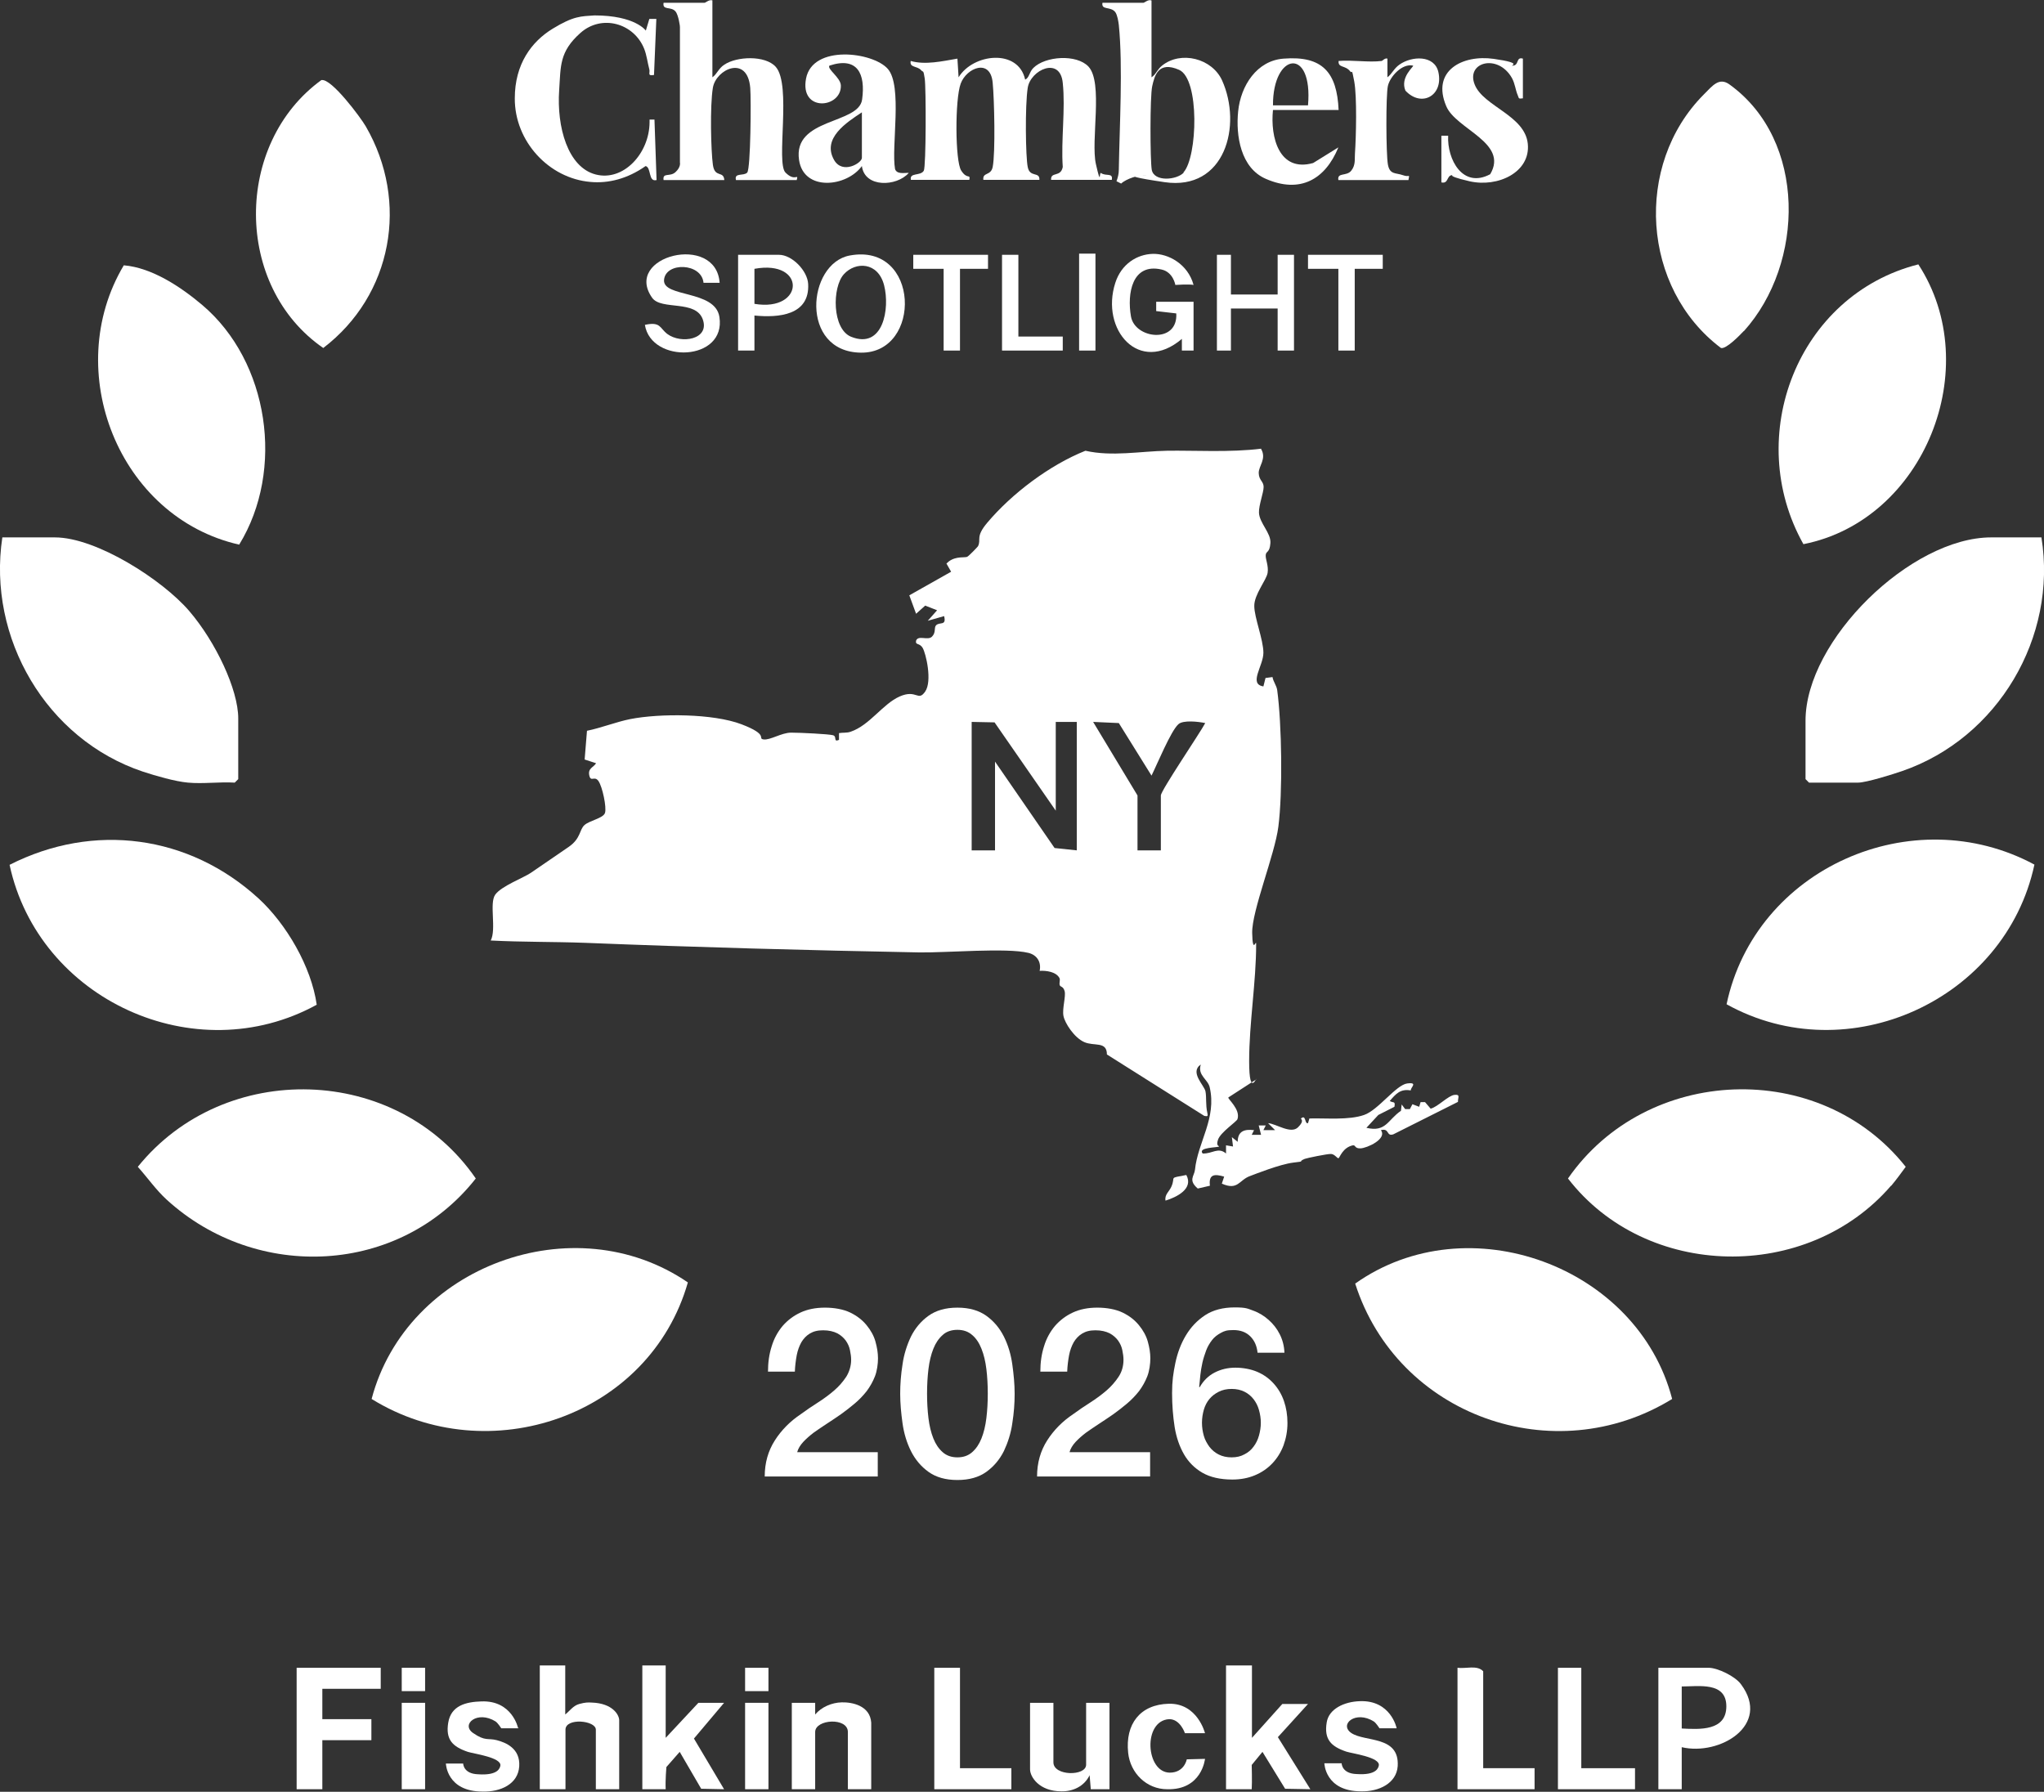 <?xml version="1.0" encoding="UTF-8"?>
<svg id="Layer_1" xmlns="http://www.w3.org/2000/svg" version="1.1" viewBox="0 0 875.1 767.2">
  <rect x="0" y="0" width="875.1" height="767.2" fill="#333333" stroke="none"/>
  <!-- Generator: Adobe Illustrator 30.0.0, SVG Export Plug-In . SVG Version: 2.1.1 Build 123)  -->
  <defs>
    <style>
      .st0 {
        fill: #fff;
      }
    </style>
  </defs>
  <path class="st0" d="M539.9,192.2c2.5,4.3-1.1,7.3-1,10.4s2.1,3.5,2.1,5.9-2.1,7.8-2,11c.2,4.5,5.2,8.7,4.9,13s-1.8,3.3-2,5.1,1.3,4.6.8,7.7-5.8,9.3-5.7,14.2c0,4.9,3.9,14.4,3.9,20s-6.5,13.4,0,14.4l.9-3.6,3-.4c.3,1.9,1.7,3.6,2,5.5,2,14.7,2.4,44,.5,58.6-1.5,11.9-11.4,36-11.2,45.5s1.7,2.4,1.7,4.7c0,16.4-3,33.8-3,50.2s3.6,5.7,3,7.8l-11.9,7.7c-.4.6,5.3,5.1,3.9,9.3-.4,1.1-7.2,5.6-8.3,8.7s.7,2.7.4,3c-.5.5-9.3.3-7,3,4.1.2,6.6-2.9,10,0v-3.5l3,.5-.5-4,2.5,2c0-4.6,2.9-5.5,7-5l-1,2h4l-1-4h3l-1,2h5l-3-3c3.6.3,9.7,4.8,12.8,1.8s1-3.6,1.3-3.8c2.2-1.9,1.5,2.5,3,2l.6-2c7-.2,16.8.8,23.4-1.5,6.1-2.1,13.7-12.9,18.5-13.5s1.3,1.8,1.5,3c-4.5-.8-6.4,1.5-9,4.5,1.4,1,2.5-.2,2,2.5l-6.9,3.5-5.1,5.5c8.4,2,9.1-3.4,14.8-7.3l.3-2.7,1.5,2h2l1.1-2.1,2.9,1.1.6-2h1.9l2.4,2.8c3-.7,7.5-5.6,10.2-5.9s1.4,1.2,1.5,3l-27.7,13.9c-3.1,1-1.5-2.8-5.3-1.8,2.8,3.8-6,7.7-8.7,7.8s-2-1.5-3.3-1.3c-4.3.9-5.6,5.2-6.1,5.5s-1.6-1.7-3.2-1.8-10.6,1.8-11.3,2.1c-3.4,1.4.9.9-4.9,1.6s-16.5,5-18.4,5.7c-4.9,1.7-5.2,6.4-12.2,3.3l1-3c-4.1-1.2-6.7-1.1-6.1,3.9l-5.2,1.2c-4.2-3.6-1.5-5.3-1.2-8,1.2-11.9,9.4-22.1,6.3-35.4-.8-3.4-5.3-5.1-3.8-9.7-4.9,3.3,1.5,8.9,2,11.5s0,5.7.8,9.2c.3,1.4.2,1.6-1.3,1.3l-41.7-26.3c0-5.8-5.4-3.4-9.7-5.3s-8.3-8.1-8.9-11.2,1.1-8.4.5-10.6-1.8-1.7-2.1-2.6.3-2.1-.1-3c-1.4-2.7-5.7-3.3-8.5-3.1.8-3.7-1.1-6.8-4.8-7.7-9.4-2.3-35.3,0-46.8-.2-47.6-.9-95.4-2.2-142.9-4.1-13.5-.5-27.1-.3-40.5-1,2.5-4.9-.7-15.9,1.9-19.6s12.1-7.2,15.3-9.4c5.2-3.6,11-7.5,16.2-11.1s4.5-7.3,6.7-9.3,8-2.9,8.8-5.2-1.1-11.3-2.8-13.7-3.2.6-3.9-2.3c-.7-3.2,1.7-3.4,2.9-5.3l-4.9-1.6,1-12.3c6-1.2,12.5-3.8,18.5-5,12.7-2.5,35.5-2.4,47.6,2.2s6.7,6.1,9.5,6.5,7.7-2.9,11.8-2.9,16,.6,17.9,1.1,0,3.1,2.6,2v-2.9c1.7-.3,3.4,0,5-.6,8.2-2.8,13.7-11.9,21-15.1s7.8,2.4,10.9-2.1.3-16.4-1.1-18.7-3.2-1-2.8-3.1c1-2.5,5,.1,6.8-1.7s.8-3.7,1.7-4.8c1.5-1.7,4.6.4,3.5-4l-7,2,4-4.5-5.1-2-3.9,3.5-2.9-7.9,17.9-10.1-2-3.5,1-.9c3.2-2.4,7-1.5,7.9-2s4.4-4.2,4.6-4.5c1.5-3-1.2-3.9,3.9-10,10.6-12.6,26.8-24.8,42.1-30.9,11.4,2.6,23.5.2,34.9,0s27.1.8,40.5-.9h-.2ZM416,309.1v55h10v-38l25.5,37,9.5,1v-55h-9v38l-26.2-37.8-9.8-.2ZM487,340.6v23.5h10v-23.5c0-2.1,16.8-26.8,19-31-2.8-.6-9.5-1.4-11.5.5-3.2,2.8-9.2,17.4-11.5,22l-14-22.5-11-.5,19,31.5Z"/>
  <path class="st0" d="M809.6,507.7c-35.8,41.5-104.8,40.3-138.3-3.1,33.6-48.5,107.8-51.5,144.6-5-2,2.7-4,5.5-6.2,8.1h-.1Z"/>
  <path class="st0" d="M159.1,599c15-56.9,86.6-83.3,135.4-49.9-16.4,57.3-85.3,80.9-135.4,49.9Z"/>
  <path class="st0" d="M715.9,599c-50.6,31.1-117.6,7.2-135.7-49.4,48.3-34.2,120.9-7.5,135.7,49.4Z"/>
  <path class="st0" d="M71.4,513.7c-4.6-4.2-8.2-9.4-12.4-14.1,37.1-46,111-44,144.7,5-32.6,41.4-93.7,44.3-132.3,9.1Z"/>
  <path class="st0" d="M110.6,384.6c12.1,11.1,22.7,29.4,25,45.6-52.1,28.6-119.1-2.2-131.5-59.9,36-18.3,76.9-12.8,106.6,14.4h-.1Z"/>
  <path class="st0" d="M871,370.2c-12.4,57.9-79.7,88.7-131.8,59.8,12.3-58.2,79.6-87.9,131.8-59.8Z"/>
  <path class="st0" d="M874,230.1c6.9,42.8-18.7,85.9-59.5,100-4,1.4-15.5,5-19,5h-21l-1.5-1.5v-25c0-34.5,45.1-78.5,79.5-78.5h21.5Z"/>
  <path class="st0" d="M80.5,335.1c-5.6-.5-13.8-2.9-19.3-4.7C19.9,316.6-5.5,273.2,1,230.1h22.5c17.8,0,46.1,18.2,57.5,31.5,11.4,13.3,21,33.7,21,46v26l-1.5,1.5c-6.5-.4-13.6.6-20,0Z"/>
  <path class="st0" d="M86.6,130.6c28.6,24.2,35.4,70.7,15.8,102.6-51.6-11.7-76.3-74.5-49.4-119.6,12.1,1,24.5,9.3,33.6,17Z"/>
  <path class="st0" d="M772.1,233c-25.9-46.1-2.5-106.7,49.2-119.8,28.7,44,2.6,109.6-49.2,119.8Z"/>
  <path class="st0" d="M137.7,34.3c4.2-.8,16.7,16,18.9,19.8,18.7,32.3,11.4,72.3-18.2,94.9-38.3-26.4-38.3-87.6-.7-114.8h0Z"/>
  <path class="st0" d="M746.6,141.7c-1.8,1.9-7.6,7.9-9.8,7.3-33.9-25.5-37.4-78.3-7.4-108.5,3.8-3.8,6.6-7.6,11.1-4.3,33.1,23.9,32.2,76.6,6.1,105.6h0Z"/>
  <path class="st0" d="M390,77.1c-.8-3.4,4.1-1.6,5.5-4,1-1.7,1-35.6.4-39.5s-.6-2.5-1.5-3.5c-1.7-2-5.1-1-4.5-4,6.2,1.8,13.6.1,20-1l.5,8c6.2-10.2,25.6-12.4,28.5,1,1.8-.8,1.7-3.2,3.5-5,5.1-5.1,18.5-6,23.6-.6,6.4,6.9.9,31.7,3.2,41.8s1.3,3.1,2.2,3.8c2.1,1.5,5.2-.3,4.6,2.9h-26c-.2-3.7,4.1-.9,5-5.5-.8-11.5,1.2-24.7,0-36-1.1-11.5-13.8-5.6-15,2.1-1.2,7.7-.9,29.6,0,33.9.9,4.7,5.2,1.8,5,5.5h-24c-.4-3.4,3.2-1.6,4-5.5,1.2-6.1.7-29,0-36-.9-10.7-11.2-6.5-13.7.3s-2.4,33.1.2,37.2,4,1.2,3.5,4h-25Z"/>
  <path class="st0" d="M305,.1v33c2-1.4,2.6-3.8,5.1-5.4,5.3-3.6,17.5-4.1,22,.9,6.9,7.7,0,41.1,4.2,45.3s5.6,0,4.8,3.2h-26c-.9-3.3,3.3-1.6,4.8-3.2s1.7-31.6,1.3-36.3c-1.2-14.3-14.7-8-16,0s-.8,27,0,32.9,4.6,2.4,4.9,6.6h-26c-.5-3.4,2.7-1.2,5.1-3.4s1.9-4.1,1.9-4.1V11.6c.1,0-.6-5.2-1.9-6.7-1.9-2.3-5.7-.3-5.1-3.7h17.5c.5,0,2.1-1.6,3.5-1h0Z"/>
  <path class="st0" d="M493,.1v33c1.9-1.2,2.4-3.3,4.5-5,8.1-6.5,21.4-3.1,25.7,6.3,8.7,19.3,1.3,47.4-24.6,43.6s-5.4-2.8-8.1-3-8.3,1.5-10.5,3.6l-2-1c.6-1.6,1-3.2,1-4.9.3-18.5,1.8-44.3,0-62-.2-1.6-.6-4.2-1.5-5.5-2-2.6-6.1-.7-5.5-4h17.5c.5,0,2.1-1.6,3.5-1h0ZM506.7,73.8c6-6.6,7-40-1.9-43.9s-10.5,2.5-11.5,7-.9,31.7-.2,35.8c1,5.3,10.7,4.4,13.7,1.2h-.1Z"/>
  <path class="st0" d="M281,77.1c-3.5.9-2.1-5.4-4.6-6-7.8,5.5-16,7.5-23.6,6.8-17.8-1.5-32.5-17.4-32.4-35.8,0-14.7,7.2-24.3,16.2-29.8s12.1-5.3,17.9-5.7c17.5,0,22,6.5,22,6.5l1.5-5h3l-1,24c-3,.5-1.6-.8-2-2.4-.8-3-1.1-6-2.2-8.8-4.4-11-18.2-14.9-27.3-6.8s-8.4,14.2-9.1,24.5c-1.1,15.8,3.7,33,15.6,36.1s23-9,23.1-22.3v-1.2h2.1l.9,26h0Z"/>
  <path class="st0" d="M389,74.1c-5.1,5.8-18.8,6.4-20-3-6.5,9-24.9,11-26.9-2.6-2.7-18.1,25.6-15.2,27-25.9,1.5-10.9-1.9-18.5-14-14.5-1.1,1.5,4.8,5.1,4.9,8.5.3,9.8-17.7,11.6-14.9-3s28.6-11.4,35-4.1c6.4,7.3,1.4,33.3,3.1,42.9.8,2.3,3.9,1.6,5.9,1.6h-.1ZM369,48.1c-6.5,4.3-17.2,11.1-11.9,20.4,3.6,6.3,11.9,1.3,11.9-.9v-19.5Z"/>
  <path class="st0" d="M573,47.1h-28c-1.2,11.6,2.6,26.8,17.2,22.7l10.8-6.7c-5.7,13.9-16.5,19.8-31,13.5-10.8-4.6-13-18.5-11.9-29,1.1-10.9,8-21.7,19.5-22.5,16.6-1.3,22.8,5.9,23.5,22h0ZM560,45.1c2.2-25.2-15.1-22.7-15,0h15Z"/>
  <path class="st0" d="M617,58.1h3c-.5,10.1,6.2,22.8,18,16.5,8-13.5-14.6-19.2-18.8-29.1-6.5-15.2,6.9-22.2,20.3-20.3s6.5,2.9,8.1,2.9c2.9,0,1.3-3.9,4.4-3v17c-2.1.3-1.6,0-2.2-1.3-1-2.3-1.1-4.8-2.5-7.4-6-10.6-19.9-6.8-15.9,2.9,3.8,9.3,21.5,13.1,22.7,25.3s-12.9,18.8-25,16-5.2-2.8-7.5-2.6-1.4,3.8-4.5,3.1v-20h0Z"/>
  <path class="st0" d="M720,748.1v18h-10v-52h21.5c3.9,0,11.5,3.7,13.9,7.1,13,17.5-9.2,30.7-25.4,26.9ZM720,740.1c7.7.4,19.1,1.1,19.1-9.5s-11.8-8.5-19.1-8.5v18Z"/>
  <path class="st0" d="M242,713.1v21c1.9-1.5,3.4-3.8,6-4.5s3.6-.7,5.4-.6c8.8.3,11.7,5.2,11.7,7.6v29.5h-10v-25.5c0-4-13-5.2-13,0v25.5h-11v-53h11-.1Z"/>
  <path class="st0" d="M591.5,26.1c.4,0,1.4-1.4,2.5-1v8c2-1.5,2.7-3.7,5.1-5.4,5.3-3.8,15-4.2,16.7,3.1,2.3,10.1-7.2,15.4-14.1,8-2.4-5.8,3.8-10.4,3.3-10.7-4.7-1.1-9.9,4.7-10.8,8.7s-.8,29.1,0,33.6,3.4,3.5,6.4,4.6,2.9-.9,2.4,2.1h-30c-.6-3.4,3.5-1.5,5.5-4s1.4-5.1,1.6-7.4c.5-7.2.9-24.2-.3-30.8s-.9-3.1-1.7-4.3c-2.1-2.8-5.3-1.4-5-4.5,5.9-.5,12.7.7,18.5,0h-.1Z"/>
  <path class="st0" d="M536,713.1v31l13-14.5h11l-12.9,14.2,13.9,22.3-10.8-.2-9.7-15.8-4.6,5.6s.2,7.4,0,10.4h-11v-53h11.1Z"/>
  <polygon class="st0" points="163 723.1 138 723.1 138 736.1 159 736.1 159 745.1 138 745.1 138 766.1 127 766.1 127 714.1 163 714.1 163 723.1"/>
  <path class="st0" d="M285,713.1v31l14-15h11l-12.9,15.3,12.9,21.7-9.8-.2-9.2-15.8-5.7,6.5s-.5,5.8-.3,9.5h-10v-53h10Z"/>
  <path class="st0" d="M339,729.1h10v5c2.7-3.2,7.1-5.1,11.4-5.2s12.1,1.3,12.6,8.7v28.5h-10v-24.5c0-6.4-14-5.5-14,0v24.5h-10v-37Z"/>
  <path class="st0" d="M451,729.1v25.5c0,5.9,14,6,14,1v-26.5h10v37h-8l-.5-6c-2.3,4.8-7.2,7-12.1,6.9-9.5,0-13.4-6.2-13.4-9.4v-28.5h10Z"/>
  <path class="st0" d="M635,757.1h22v9h-33v-52c3.6.5,8.4-1.3,11,1.5v41.5Z"/>
  <polygon class="st0" points="411 757.1 433 757.1 433 766.1 400 766.1 400 714.1 411 714.1 411 757.1"/>
  <polygon class="st0" points="677 714.1 677 757.1 700 757.1 700 766.1 667 766.1 667 714.1 677 714.1"/>
  <path class="st0" d="M222,740h-7.4s-1.4-2.2-2.4-2.9c-7.8-4.9-15,1.2-9.7,4.9s6.4,2.1,10.2,3.1,10.1,3.5,9.6,11.2-8.1,11-15.7,10.8c-15.4,0-15.7-12-15.7-12h7.4s0,4.4,6.4,4.6c8.7.6,9.3-2.8,9.5-3.6.8-3.6-11.5-5.2-13.9-6-6.5-2.2-9.6-5.2-8.4-12.5s7.5-8.9,14.2-9.1c13.2-.5,15.7,11.4,15.7,11.4h.2Z"/>
  <path class="st0" d="M511,150.1h-5v-5c-18.2,15.5-35-3.9-28.5-24,2.6-8.1,9.3-12.2,16-12.4s15.1,4.4,17.5,13.3c-1.9-.4-7.8,0-7.8,0,0,0-.9-5.5-5.9-6.6-12.7-2.9-14.8,10.4-13.1,20.1s20.2,11.8,19.4-1.3l-8.6-1v-4h16v21Z"/>
  <path class="st0" d="M363.8,109.4c30.1-5.6,31.1,41.9,4.8,41.6s-23.1-38.2-4.8-41.6ZM361.3,117.4c-5.1,5.6-5.1,23.5,3.1,26.8,13.7,5.5,16.7-12.1,14.1-22.1s-12.2-10.2-17.2-4.7Z"/>
  <path class="st0" d="M516,742.1h-8.7s-2-6.1-6.8-6c-11.3.7-10,22.8.3,22.9,6.3,0,7.3-5.7,7.3-5.7l7.8-.2s-1.3,13.4-16.2,13c-8.8,0-15.8-6.9-16.7-15.6-1.3-12.3,5.1-20.7,17.4-21,12.3-.3,15.5,12.6,15.5,12.6h.1Z"/>
  <path class="st0" d="M308,121.1h-6.8c-.8-8.6-16.2-9-16.9-1.3s21.9,4.2,23.7,15.9c3,19.1-29.2,20.2-31.9,3.4,6.8-1.5,6.3,1.4,9.6,3.9,5.9,4.4,18.2,2.4,15.2-6.2s-17.8-3.8-21.7-9.3c-12.6-17.9,27.4-27.9,28.9-6.4h-.1Z"/>
  <polygon class="st0" points="527 109.1 527 126.1 547 126.1 547 109.1 554 109.1 554 150.1 547 150.1 547 132.1 527 132.1 527 150.1 521 150.1 521 109.1 527 109.1"/>
  <path class="st0" d="M323,135.1v15h-7v-41h17.5c5.6,0,12.2,6.8,12.5,12.5.7,13.5-12.8,14.5-23,13.5ZM323,130.1c21.5,3.6,22.3-19.1,0-15v15Z"/>
  <polygon class="st0" points="423 109.1 423 115.1 411 115.1 411 150.1 404 150.1 404 115.1 391 115.1 391 109.1 423 109.1"/>
  <polygon class="st0" points="592 109.1 592 115.1 580 115.1 580 150.1 573 150.1 573 115.1 560 115.1 560 109.1 592 109.1"/>
  <polygon class="st0" points="436 109.1 436 144.1 455 144.1 455 150.1 429 150.1 429 109.1 436 109.1"/>
  <rect class="st0" x="172" y="729.1" width="10" height="37"/>
  <rect class="st0" x="319" y="729.1" width="10" height="37"/>
  <rect class="st0" x="462" y="108.6" width="7" height="41.5"/>
  <rect class="st0" x="172" y="714.1" width="10" height="10"/>
  <rect class="st0" x="319" y="714.1" width="10" height="10"/>
  <path class="st0" d="M499,514.1c-.5-2.6,1.6-3.9,2.5-6,2-4.5-1.5-3.5,6.4-5,3.2,5.9-4.1,9.5-9,11h.1Z"/>
  <path class="st0" d="M598,740h-7.4s-1.4-2.2-2.4-2.9c-7.8-4.9-15,1.2-9.7,4.9,5.8,4,20.7,1,19.9,14.2-.5,7.4-8.1,11-15.7,10.8-15.4,0-15.7-12-15.7-12h7.4s0,4.4,6.4,4.6c8.7.6,9.3-2.8,9.5-3.6.8-3.6-11.5-5.2-13.9-6-6.5-2.2-9.6-5.2-8.4-12.5.9-5.8,7.5-8.9,14.2-9.1,13.2-.5,15.7,11.4,15.7,11.4v.2Z"/>
  <path class="st0" d="M375.8,632.2h-48.4c0-5.9,1.5-11,4.3-15.4,2.8-4.4,6.5-8.2,11.3-11.4,2.3-1.7,4.7-3.3,7.2-4.9,2.5-1.6,4.8-3.3,6.9-5.1,2.1-1.8,3.8-3.8,5.2-5.9,1.3-2.1,2.1-4.6,2.1-7.3,0-1.3-.2-2.6-.5-4.1-.3-1.5-.9-2.8-1.8-4.1-.9-1.2-2.1-2.3-3.6-3.1-1.6-.8-3.6-1.3-6.1-1.3s-4.2.5-5.7,1.4c-1.5.9-2.7,2.2-3.6,3.7-.9,1.6-1.6,3.5-2,5.6-.4,2.2-.7,4.5-.8,7h-11.5c0-3.9.5-7.5,1.6-10.9,1-3.3,2.6-6.2,4.7-8.7,2.1-2.4,4.6-4.3,7.6-5.7,3-1.4,6.5-2.1,10.5-2.1s7.9.7,10.8,2.1c2.9,1.4,5.2,3.2,7,5.4,1.8,2.2,3.1,4.5,3.8,7,.7,2.5,1.1,4.9,1.1,7.2s-.4,5.4-1.3,7.7c-.9,2.3-2.1,4.4-3.5,6.3-1.5,1.9-3.2,3.7-5.1,5.3-1.9,1.6-3.8,3.1-5.9,4.6-2,1.4-4.1,2.8-6.1,4.1-2,1.3-3.9,2.6-5.6,3.8-1.7,1.3-3.2,2.6-4.5,4-1.3,1.4-2.2,2.9-2.6,4.4h34.5v10.3Z"/>
  <path class="st0" d="M409.9,559.9c5.1,0,9.2,1.2,12.4,3.5,3.2,2.3,5.7,5.3,7.5,8.9,1.8,3.6,3,7.6,3.6,11.9.6,4.3,1,8.5,1,12.6s-.3,8.2-1,12.6c-.6,4.3-1.9,8.3-3.6,11.9-1.8,3.6-4.3,6.6-7.5,8.9-3.2,2.3-7.3,3.5-12.4,3.5s-9.2-1.2-12.4-3.5c-3.2-2.3-5.7-5.3-7.5-8.9-1.8-3.6-3-7.6-3.6-11.9-.6-4.3-1-8.5-1-12.6s.3-8.2,1-12.6c.6-4.3,1.9-8.3,3.6-11.9,1.8-3.6,4.3-6.6,7.5-8.9,3.2-2.3,7.3-3.5,12.4-3.5ZM409.9,624c2.5,0,4.6-.7,6.3-2.2,1.7-1.5,3-3.4,4-5.9,1-2.5,1.7-5.4,2.1-8.7.4-3.3.6-6.8.6-10.5s-.2-7.2-.6-10.5c-.4-3.3-1.1-6.2-2.1-8.7-1-2.5-2.3-4.5-4-5.9-1.7-1.5-3.8-2.2-6.3-2.2s-4.7.7-6.3,2.2c-1.7,1.5-3,3.4-4,5.9-1,2.5-1.7,5.4-2.1,8.7-.4,3.3-.6,6.8-.6,10.5s.2,7.2.6,10.5c.4,3.3,1.1,6.2,2.1,8.7,1,2.5,2.3,4.4,4,5.9,1.7,1.5,3.8,2.2,6.3,2.2Z"/>
  <path class="st0" d="M492.4,632.2h-48.4c0-5.9,1.5-11,4.3-15.4,2.8-4.4,6.5-8.2,11.3-11.4,2.3-1.7,4.7-3.3,7.2-4.9,2.5-1.6,4.8-3.3,6.9-5.1,2.1-1.8,3.8-3.8,5.2-5.9,1.4-2.1,2.1-4.6,2.1-7.3,0-1.3-.2-2.6-.5-4.1-.3-1.5-.9-2.8-1.8-4.1-.9-1.2-2.1-2.3-3.6-3.1-1.6-.8-3.6-1.3-6.1-1.3s-4.2.5-5.7,1.4c-1.5.9-2.7,2.2-3.6,3.7-.9,1.6-1.6,3.5-2,5.6-.4,2.2-.7,4.5-.8,7h-11.5c0-3.9.5-7.5,1.6-10.9,1-3.3,2.6-6.2,4.7-8.7,2.1-2.4,4.6-4.3,7.6-5.7,3-1.4,6.5-2.1,10.5-2.1s7.9.7,10.8,2.1c2.9,1.4,5.2,3.2,7,5.4,1.8,2.2,3.1,4.5,3.8,7,.7,2.5,1.1,4.9,1.1,7.2s-.4,5.4-1.3,7.7c-.9,2.3-2.1,4.4-3.5,6.3-1.5,1.9-3.2,3.7-5.1,5.3-1.9,1.6-3.8,3.1-5.9,4.6-2,1.4-4.1,2.8-6.1,4.1-2,1.3-3.9,2.6-5.6,3.8-1.7,1.3-3.2,2.6-4.5,4-1.3,1.4-2.2,2.9-2.6,4.4h34.5v10.3Z"/>
  <path class="st0" d="M538.4,579.2c-.3-2.9-1.3-5.2-3.1-7-1.8-1.8-4.2-2.7-7.2-2.7s-3.9.4-5.4,1.2c-1.5.8-2.8,1.8-3.8,3.1-1,1.3-1.9,2.8-2.5,4.4-.6,1.7-1.2,3.4-1.6,5.2s-.7,3.6-.9,5.4c-.2,1.8-.3,3.5-.5,5l.2.2c1.6-2.8,3.7-4.9,6.4-6.3,2.7-1.4,5.7-2.1,8.9-2.1s6.6.6,9.4,1.8c2.8,1.2,5.1,2.9,7,5,1.9,2.1,3.4,4.6,4.4,7.5,1,2.9,1.5,6,1.5,9.4s-.6,6.6-1.7,9.6c-1.1,2.9-2.7,5.5-4.8,7.7-2.1,2.2-4.6,3.9-7.5,5.1-2.9,1.2-6.1,1.8-9.6,1.8-5.2,0-9.5-1-12.8-2.9-3.3-1.9-6-4.6-7.9-7.9-1.9-3.3-3.3-7.3-4-11.7-.7-4.5-1.1-9.3-1.1-14.5s.5-8.5,1.4-12.9c.9-4.3,2.4-8.3,4.5-11.8,2.1-3.5,4.8-6.4,8.3-8.7,3.4-2.2,7.6-3.3,12.6-3.3s5.5.5,8,1.4c2.5.9,4.7,2.3,6.6,4,1.9,1.7,3.5,3.7,4.7,6.1,1.2,2.4,1.9,5,2,7.9h-11.5ZM527.3,624c2.1,0,3.9-.4,5.5-1.3,1.6-.8,2.9-1.9,3.9-3.3,1-1.3,1.8-2.9,2.3-4.7.5-1.8.8-3.6.8-5.5s-.3-3.7-.8-5.5c-.5-1.8-1.3-3.3-2.3-4.6-1-1.3-2.3-2.4-3.9-3.2-1.6-.8-3.4-1.2-5.5-1.2s-3.9.4-5.5,1.2c-1.6.8-2.9,1.8-4,3.1-1.1,1.3-1.9,2.9-2.4,4.6-.5,1.8-.8,3.6-.8,5.6s.3,3.8.8,5.6c.5,1.8,1.4,3.3,2.4,4.7,1.1,1.4,2.4,2.5,4,3.3,1.6.8,3.4,1.2,5.5,1.2Z"/>
</svg>